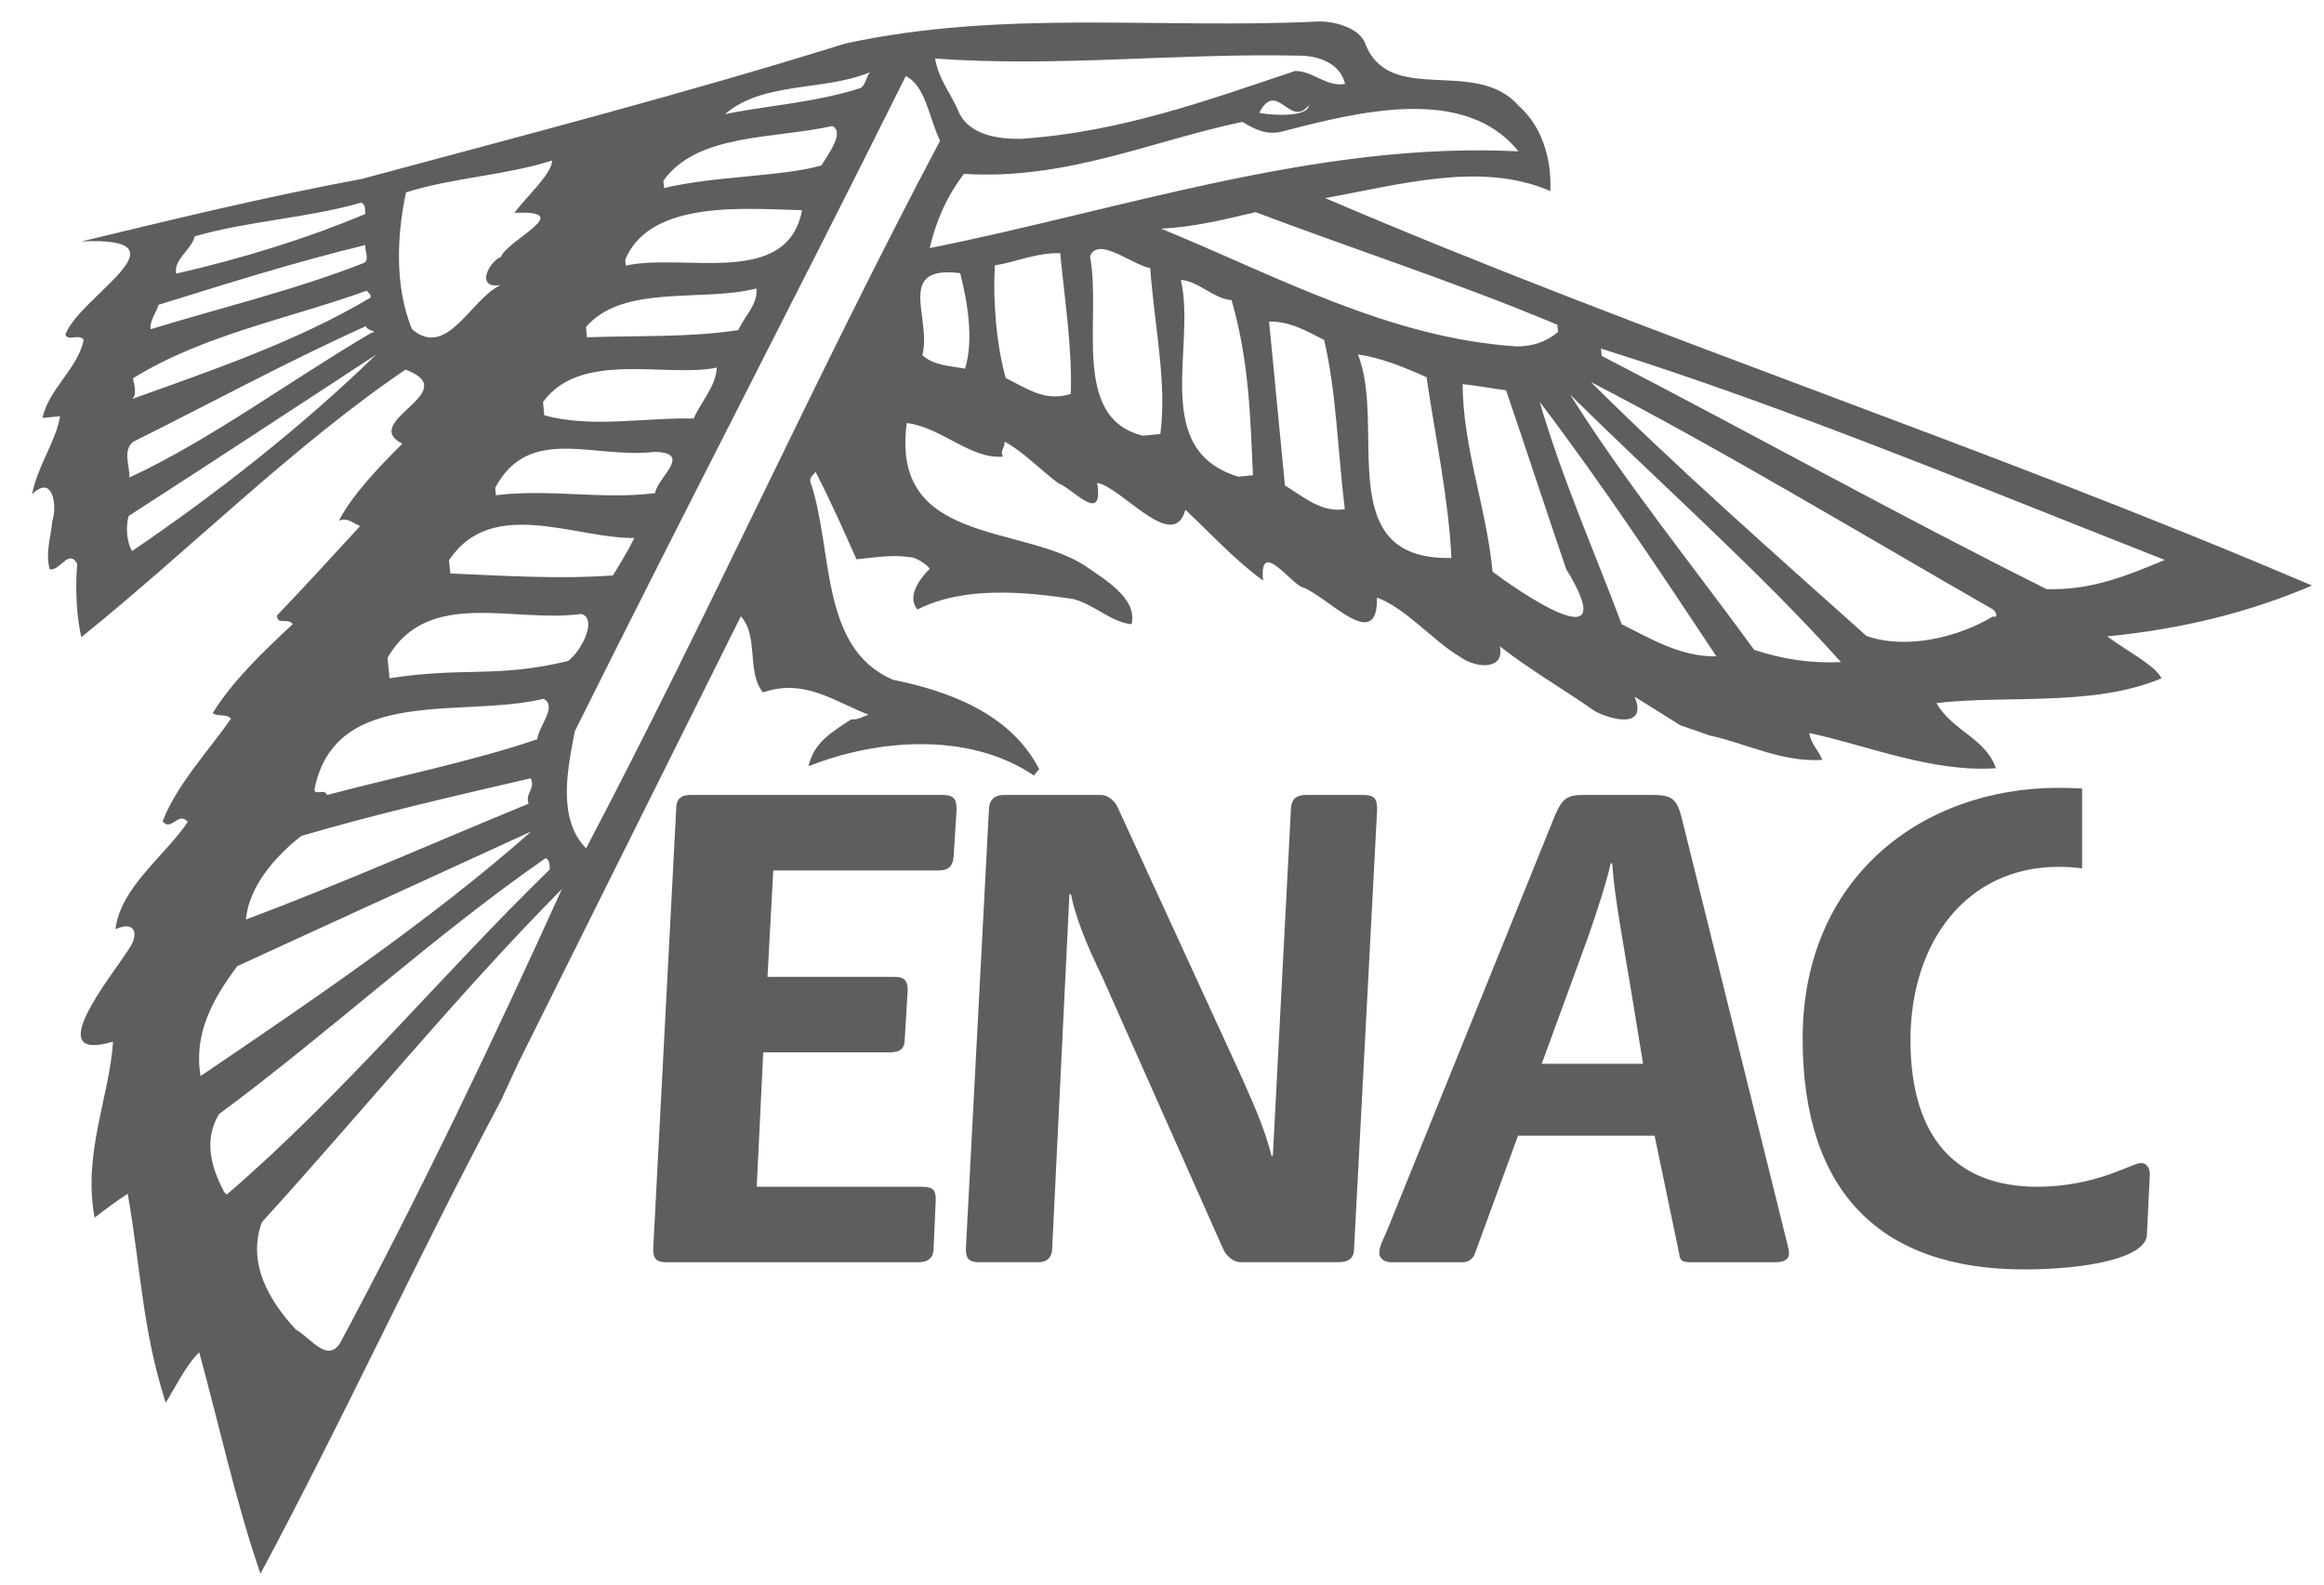 <svg xmlns="http://www.w3.org/2000/svg" width="66" height="45" viewBox="0 0 66 45">
  <g fill="#5D5E60" transform="matrix(1 0 0 -1 .32 44.94)">
    <path d="M13.682,13.682 C11.304,9.218 9.192,4.611 6.847,0.233 C6.147,2.261 5.69,4.397 5.107,6.522 C4.723,6.149 4.41,5.49 4.156,5.088 C3.493,7.163 3.462,8.796 3.078,11.023 C2.762,10.824 2.45,10.585 2.137,10.345 C1.794,12.157 2.56,13.783 2.661,15.344 C0.583,14.725 2.609,17.184 3.118,17.988 C3.377,18.349 3.333,18.806 2.73,18.538 C2.867,19.725 4.162,20.647 4.784,21.587 C4.502,21.895 4.31,21.29 4.069,21.602 C4.472,22.647 5.385,23.616 6.01,24.515 C5.869,24.669 5.628,24.563 5.492,24.674 C6.034,25.566 6.956,26.452 7.764,27.2 C7.619,27.396 7.307,27.156 7.32,27.451 C8.12,28.283 8.955,29.203 9.676,29.985 C9.501,30.053 9.315,30.244 9.073,30.137 C9.463,30.887 10.225,31.674 10.875,32.324 C9.639,32.96 12.662,33.797 10.965,34.429 C7.739,32.231 4.834,29.308 1.76,26.83 C1.622,27.404 1.583,28.239 1.643,28.916 C1.391,29.352 1.161,28.701 0.862,28.757 C0.731,29.247 0.899,29.683 0.938,30.147 C1.072,30.496 0.975,31.493 0.362,30.888 C0.498,31.657 1.053,32.423 1.155,33.104 C0.989,33.088 0.823,33.072 0.656,33.056 C0.829,33.869 1.653,34.452 1.827,35.266 C1.723,35.465 1.369,35.222 1.308,35.425 C1.706,36.512 4.939,38.209 1.765,38.069 C4.388,38.7 6.928,39.323 9.729,39.845 C14.348,41.088 18.97,42.289 23.449,43.687 C27.924,44.664 32.425,44.093 36.891,44.315 C37.174,44.333 38.012,44.203 38.217,43.702 C38.894,41.893 41.348,43.319 42.573,41.928 C43.26,41.323 43.518,40.383 43.478,39.499 C41.508,40.357 39.184,39.672 37.082,39.3 C46.268,35.366 55.922,32.23 65.108,28.296 C63.336,27.538 61.412,27.058 59.293,26.853 C59.837,26.444 60.673,26.022 60.834,25.661 C58.9,24.845 56.434,25.193 54.444,24.959 C54.898,24.164 55.841,23.962 56.132,23.109 C54.342,22.979 52.463,23.761 50.836,24.108 C50.864,23.816 51.092,23.628 51.203,23.345 C50.036,23.275 49.061,23.81 47.99,24.042 L47.165,24.331 C45.872,25.138 46.229,24.92 45.872,25.138 C46.255,24.21 45.181,24.484 44.737,24.734 C43.838,25.361 42.905,25.899 42.043,26.571 C42.195,25.872 41.347,25.958 40.942,26.254 C40.142,26.722 39.38,27.655 38.555,27.954 C38.587,26.32 37.122,28.025 36.429,28.251 C36.081,28.385 35.205,29.642 35.321,28.437 C34.463,29.067 33.851,29.763 33.114,30.447 C32.774,29.198 31.289,31.109 30.608,31.21 C30.812,29.973 29.864,31.097 29.52,31.19 C28.977,31.599 28.51,32.099 27.979,32.383 C27.995,32.216 27.837,32.118 27.936,31.959 C27.022,31.871 26.178,32.796 25.202,32.911 C24.737,29.47 28.415,30.035 30.247,28.87 C30.831,28.465 31.764,27.926 31.584,27.196 C30.99,27.264 30.522,27.764 29.92,27.915 C28.559,28.119 26.823,28.288 25.504,27.615 C25.219,27.964 25.511,28.412 25.815,28.735 C25.981,28.751 25.484,29.122 25.277,29.102 C24.808,29.183 24.271,29.09 23.774,29.041 C23.398,29.885 23.022,30.73 22.61,31.528 C22.576,31.441 22.414,31.384 22.471,31.221 C23.118,29.313 22.718,26.507 24.817,25.619 C26.356,25.306 28.136,24.682 28.961,23.085 C28.924,23.039 28.849,22.948 28.811,22.902 C26.971,24.15 24.349,23.939 22.412,23.164 C22.555,23.848 23.112,24.155 23.625,24.498 C23.795,24.473 23.953,24.572 24.115,24.629 C23.157,24.998 22.296,25.669 21.118,25.261 C20.643,25.845 21.007,26.845 20.49,27.424 C18.383,23.194 16.275,18.965 14.168,14.736 L13.682,13.682 Z M26.648,41.815 C26.932,41.046 27.903,40.972 28.448,40.983 C31.281,41.172 33.752,42.082 36.23,42.909 C36.732,42.915 37.112,42.449 37.649,42.542 C37.505,43.157 36.848,43.335 36.396,43.344 C32.867,43.423 29.469,43.01 26.005,43.263 C26.103,42.685 26.434,42.298 26.648,41.815 Z M20.036,41.68 C21.02,41.901 22.687,42.019 23.905,42.431 C24.059,42.571 24.043,42.737 24.156,42.874 C22.866,42.33 21.118,42.622 20.036,41.68 Z M15.774,24.158 C15.579,23.134 15.259,21.676 16.095,20.834 C19.602,27.505 22.636,34.299 26.147,40.928 C25.833,41.568 25.745,42.483 25.173,42.763 C22.082,36.552 18.864,30.37 15.774,24.158 Z M18.289,39.791 C18.298,39.708 18.301,39.667 18.31,39.584 C19.744,39.931 21.633,39.904 22.776,40.225 C22.993,40.582 23.44,41.17 23.088,41.346 C21.404,40.973 19.249,41.142 18.289,39.791 Z M10.982,39.463 C10.72,38.263 10.654,36.789 11.148,35.579 C12.154,34.712 12.825,36.453 13.669,36.829 C12.925,36.715 13.351,37.511 13.676,37.626 C13.84,38.104 15.852,38.968 14.058,38.879 C14.43,39.377 15.125,39.989 15.13,40.367 C13.828,39.947 12.325,39.885 10.982,39.463 Z M35.212,41.72 C35.639,41.636 36.607,41.603 36.616,41.939 C36.095,41.259 35.705,42.69 35.212,41.72 Z M4.98,38.213 C4.892,37.826 4.372,37.566 4.454,37.154 C6.341,37.588 8.132,38.139 9.826,38.849 C9.813,38.973 9.843,39.101 9.71,39.172 C8.201,38.733 6.49,38.651 4.98,38.213 Z M26.825,39.987 C26.341,39.353 26.032,38.652 25.854,37.88 C31.203,38.942 36.883,40.917 42.572,40.627 C41.046,42.535 37.978,41.736 35.891,41.198 C35.442,41.071 35.09,41.246 34.733,41.464 C32.145,40.92 29.735,39.807 26.825,39.987 Z M17.206,37.548 C17.209,37.507 17.218,37.423 17.222,37.382 C18.864,37.75 21.813,36.735 22.227,38.956 C20.758,38.982 17.917,39.294 17.206,37.548 Z M3.952,36.268 C3.889,36.052 3.701,35.824 3.726,35.575 C5.721,36.187 7.813,36.683 9.792,37.461 C9.949,37.56 9.801,37.797 9.827,37.967 C7.82,37.48 5.907,36.876 3.952,36.268 Z M3.231,34.185 C3.247,34.018 3.358,33.736 3.204,33.595 C5.433,34.397 7.87,35.22 9.971,36.472 C10.005,36.559 9.917,36.592 9.868,36.671 C7.639,35.869 5.249,35.428 3.231,34.185 Z M32.426,38.431 C35.658,37.109 38.891,35.324 42.521,35.087 C42.982,35.09 43.347,35.209 43.697,35.495 C43.69,35.578 43.685,35.619 43.677,35.703 C40.836,36.895 37.936,37.832 35.107,38.9 C34.205,38.687 33.386,38.482 32.426,38.431 Z M30.405,37.649 C30.744,35.879 29.843,33.065 31.904,32.552 C32.071,32.569 32.236,32.585 32.403,32.6 C32.599,34.046 32.226,35.729 32.116,37.311 C31.559,37.425 30.644,38.218 30.405,37.649 Z M27.705,37.388 C27.639,36.333 27.764,35.046 28.014,34.189 C28.586,33.909 29.129,33.5 29.86,33.739 C29.903,35.043 29.687,36.406 29.559,37.735 C28.886,37.753 28.324,37.49 27.705,37.388 Z M16.091,35.637 C16.099,35.554 16.111,35.429 16.119,35.346 C17.539,35.4 19.055,35.336 20.418,35.552 C20.59,35.946 20.977,36.277 20.933,36.734 C19.42,36.337 17.145,36.871 16.091,35.637 Z M3.237,32.382 C2.925,32.143 3.135,31.702 3.126,31.365 C5.414,32.425 7.683,34.112 9.985,35.467 C10.23,35.532 9.897,35.5 9.84,35.662 C7.59,34.648 5.438,33.476 3.237,32.382 Z M25.644,34.84 C25.968,34.537 26.429,34.539 26.856,34.455 C27.113,35.276 26.924,36.348 26.72,37.167 C24.852,37.406 25.923,35.874 25.644,34.84 Z M3.202,29.276 C5.642,30.938 8.019,32.802 10.128,34.851 C7.801,33.326 5.474,31.802 3.106,30.273 C3.009,29.97 3.053,29.513 3.202,29.276 Z M34.617,31.388 C34.742,31.4 34.866,31.413 35.032,31.429 C34.959,33.057 34.93,34.648 34.426,36.402 C33.919,36.437 33.493,36.941 32.986,36.976 C33.425,35.048 32.11,32.153 34.617,31.388 Z M14.871,33.507 C14.883,33.382 14.894,33.258 14.907,33.133 C16.243,32.759 17.764,33.073 19.151,33.039 C19.356,33.521 19.777,33.939 19.808,34.487 C18.412,34.184 15.943,34.994 14.871,33.507 Z M35.941,31.139 C36.476,30.814 36.981,30.359 37.642,30.464 C37.443,32.081 37.395,33.88 37.051,35.273 C36.566,35.519 36.077,35.807 35.491,35.792 C35.64,34.255 35.792,32.676 35.941,31.139 Z M38.013,34.861 C38.841,32.803 37.238,29 40.669,29.08 C40.591,30.75 40.211,32.516 39.963,34.212 C39.349,34.488 38.694,34.759 38.013,34.861 Z M44.937,34.818 C49.174,32.627 53.341,30.305 57.57,28.196 C58.832,28.15 59.88,28.587 60.929,29.024 C55.698,31.077 50.236,33.359 44.917,35.026 C44.924,34.942 44.933,34.859 44.937,34.818 Z M13.533,30.861 C15.065,31.051 16.523,30.73 18.056,30.921 C18.099,31.345 19.16,32.076 18.026,32.092 C16.327,31.886 14.47,32.881 13.513,31.069 C13.521,30.985 13.525,30.944 13.533,30.861 Z M41.839,28.689 C42.427,28.243 45.621,25.994 43.928,28.766 C43.344,30.47 42.805,32.138 42.221,33.842 C41.839,33.889 41.412,33.973 40.988,34.016 C40.995,32.214 41.662,30.518 41.839,28.689 Z M52.457,26.864 C53.585,26.469 55.061,26.822 56.052,27.42 C56.225,27.354 56.118,27.594 56.031,27.628 C52.213,29.817 48.383,32.132 44.631,34.075 C47.09,31.628 49.794,29.248 52.457,26.864 Z M49.266,26.472 C50.046,26.211 50.855,26.08 51.732,26.123 C49.381,28.747 46.54,31.241 44.036,33.725 C45.573,31.273 47.525,28.862 49.266,26.472 Z M45.505,27.198 C46.343,26.776 47.188,26.27 48.194,26.285 C46.574,28.727 44.954,31.171 43.176,33.515 C43.804,31.353 44.715,29.302 45.505,27.198 Z M12.202,29.013 C12.214,28.889 12.226,28.764 12.238,28.639 C13.754,28.577 15.273,28.472 16.856,28.583 C17.074,28.939 17.29,29.294 17.466,29.648 C15.834,29.615 13.408,30.849 12.202,29.013 Z M10.456,26.245 C10.476,26.037 10.496,25.829 10.512,25.663 C12.619,25.992 13.573,25.665 15.581,26.153 C15.973,26.442 16.428,27.367 15.955,27.49 C14.051,27.222 11.605,28.243 10.456,26.245 Z M8.384,22.522 C8.362,22.31 8.675,22.55 8.736,22.347 C10.697,22.871 12.797,23.284 14.706,23.93 C14.753,24.312 15.286,24.866 14.888,25.08 C12.594,24.522 8.979,25.473 8.384,22.522 Z M8.009,21.186 C7.268,20.612 6.514,19.742 6.435,18.812 C9.147,19.828 11.8,21.007 14.463,22.102 C14.351,22.386 14.671,22.543 14.519,22.822 C12.345,22.318 10.13,21.81 8.009,21.186 Z M6.187,17.487 C5.481,16.539 4.946,15.565 5.146,14.367 C8.254,16.472 11.719,18.819 14.539,21.314 C11.769,20.04 8.956,18.762 6.187,17.487 Z M5.67,13.286 C5.235,12.573 5.436,11.796 5.795,11.118 C5.799,11.077 5.845,11.038 5.89,11.001 C9.143,13.79 11.996,17.251 15.063,20.233 C15.051,20.357 15.08,20.486 14.947,20.556 C11.725,18.316 8.801,15.602 5.67,13.286 Z M6.888,10.217 C6.457,9.043 7.105,7.973 7.854,7.165 C8.252,6.952 8.745,6.203 9.108,6.783 C11.381,11.028 13.439,15.337 15.409,19.679 C12.467,16.71 9.732,13.343 6.888,10.217 L6.888,10.217 Z" transform="translate(.23 .015)"/>
    <path d="M0.76,12.922 C0.76,13.187 0.883,13.31 1.169,13.31 L8.335,13.31 C8.701,13.31 8.721,13.126 8.721,12.88 L8.64,11.574 C8.62,11.31 8.518,11.167 8.212,11.167 L3.516,11.167 L3.353,8.145 L6.945,8.145 C7.293,8.145 7.333,7.981 7.333,7.757 L7.252,6.389 C7.252,6.123 7.13,6.002 6.844,6.002 L3.231,6.002 L3.047,2.183 L7.742,2.183 C8.089,2.183 8.13,2.061 8.13,1.796 L8.069,0.428 C8.069,0.183 7.926,0.04 7.64,0.04 L0.474,0.04 C0.128,0.04 0.107,0.224 0.107,0.428" transform="translate(18.124 9.054)"/>
    <path d="M0.76,12.922 C0.76,13.189 0.903,13.352 1.19,13.352 L3.945,13.352 C4.129,13.352 4.334,13.189 4.415,13.004 L7.886,5.451 C8.171,4.797 8.6,3.899 8.783,3.104 L8.824,3.104 L9.335,12.903 C9.335,13.209 9.458,13.352 9.784,13.352 L11.375,13.352 C11.765,13.352 11.785,13.189 11.785,12.922 L11.131,0.47 C11.131,0.225 11.009,0.082 10.682,0.082 L7.906,0.082 C7.702,0.082 7.497,0.266 7.416,0.45 L3.986,8.167 C3.496,9.187 3.23,9.861 3.088,10.534 L3.047,10.534 L2.557,0.47 C2.557,0.225 2.414,0.082 2.169,0.082 L0.475,0.082 C0.128,0.082 0.107,0.266 0.107,0.47" transform="translate(27.004 9.013)"/>
    <path d="M6.081,9.502 C6.366,10.338 6.57,10.931 6.734,11.624 L6.775,11.624 C6.836,10.685 7.081,9.42 7.366,7.683 L7.652,5.929 L4.774,5.929 L6.081,9.502 Z M0.364,1.151 C0.282,0.968 0.16,0.743 0.16,0.559 C0.16,0.396 0.324,0.294 0.487,0.294 L2.528,0.294 C2.713,0.294 2.835,0.417 2.876,0.539 L4.101,3.888 L7.979,3.888 L8.673,0.559 C8.694,0.417 8.694,0.294 8.979,0.294 L11.41,0.294 C11.654,0.294 11.797,0.375 11.797,0.539 C11.797,0.682 11.715,0.925 11.675,1.111 L8.755,12.889 C8.612,13.461 8.469,13.564 7.918,13.564 L5.917,13.564 C5.469,13.564 5.326,13.421 5.121,12.91 L0.364,1.151 Z" transform="translate(38.69 8.8)"/>
    <path d="M7.601,13.682 C3.722,13.682 0.334,11.131 0.334,6.559 C0.334,2.17 2.579,0.005 6.622,0.005 C8.397,0.005 10.112,0.332 10.112,1.005 L10.194,2.721 C10.194,2.863 10.112,3.028 9.949,3.028 C9.683,3.028 8.683,2.353 6.988,2.353 C4.743,2.353 3.396,3.7 3.396,6.517 C3.396,9.295 4.987,11.438 7.601,11.438 C7.846,11.438 8.064,11.42 8.27,11.395 L8.27,13.661 C8.041,13.675 7.815,13.682 7.601,13.682" transform="translate(50.54 8.885)"/>
  </g>
</svg>
